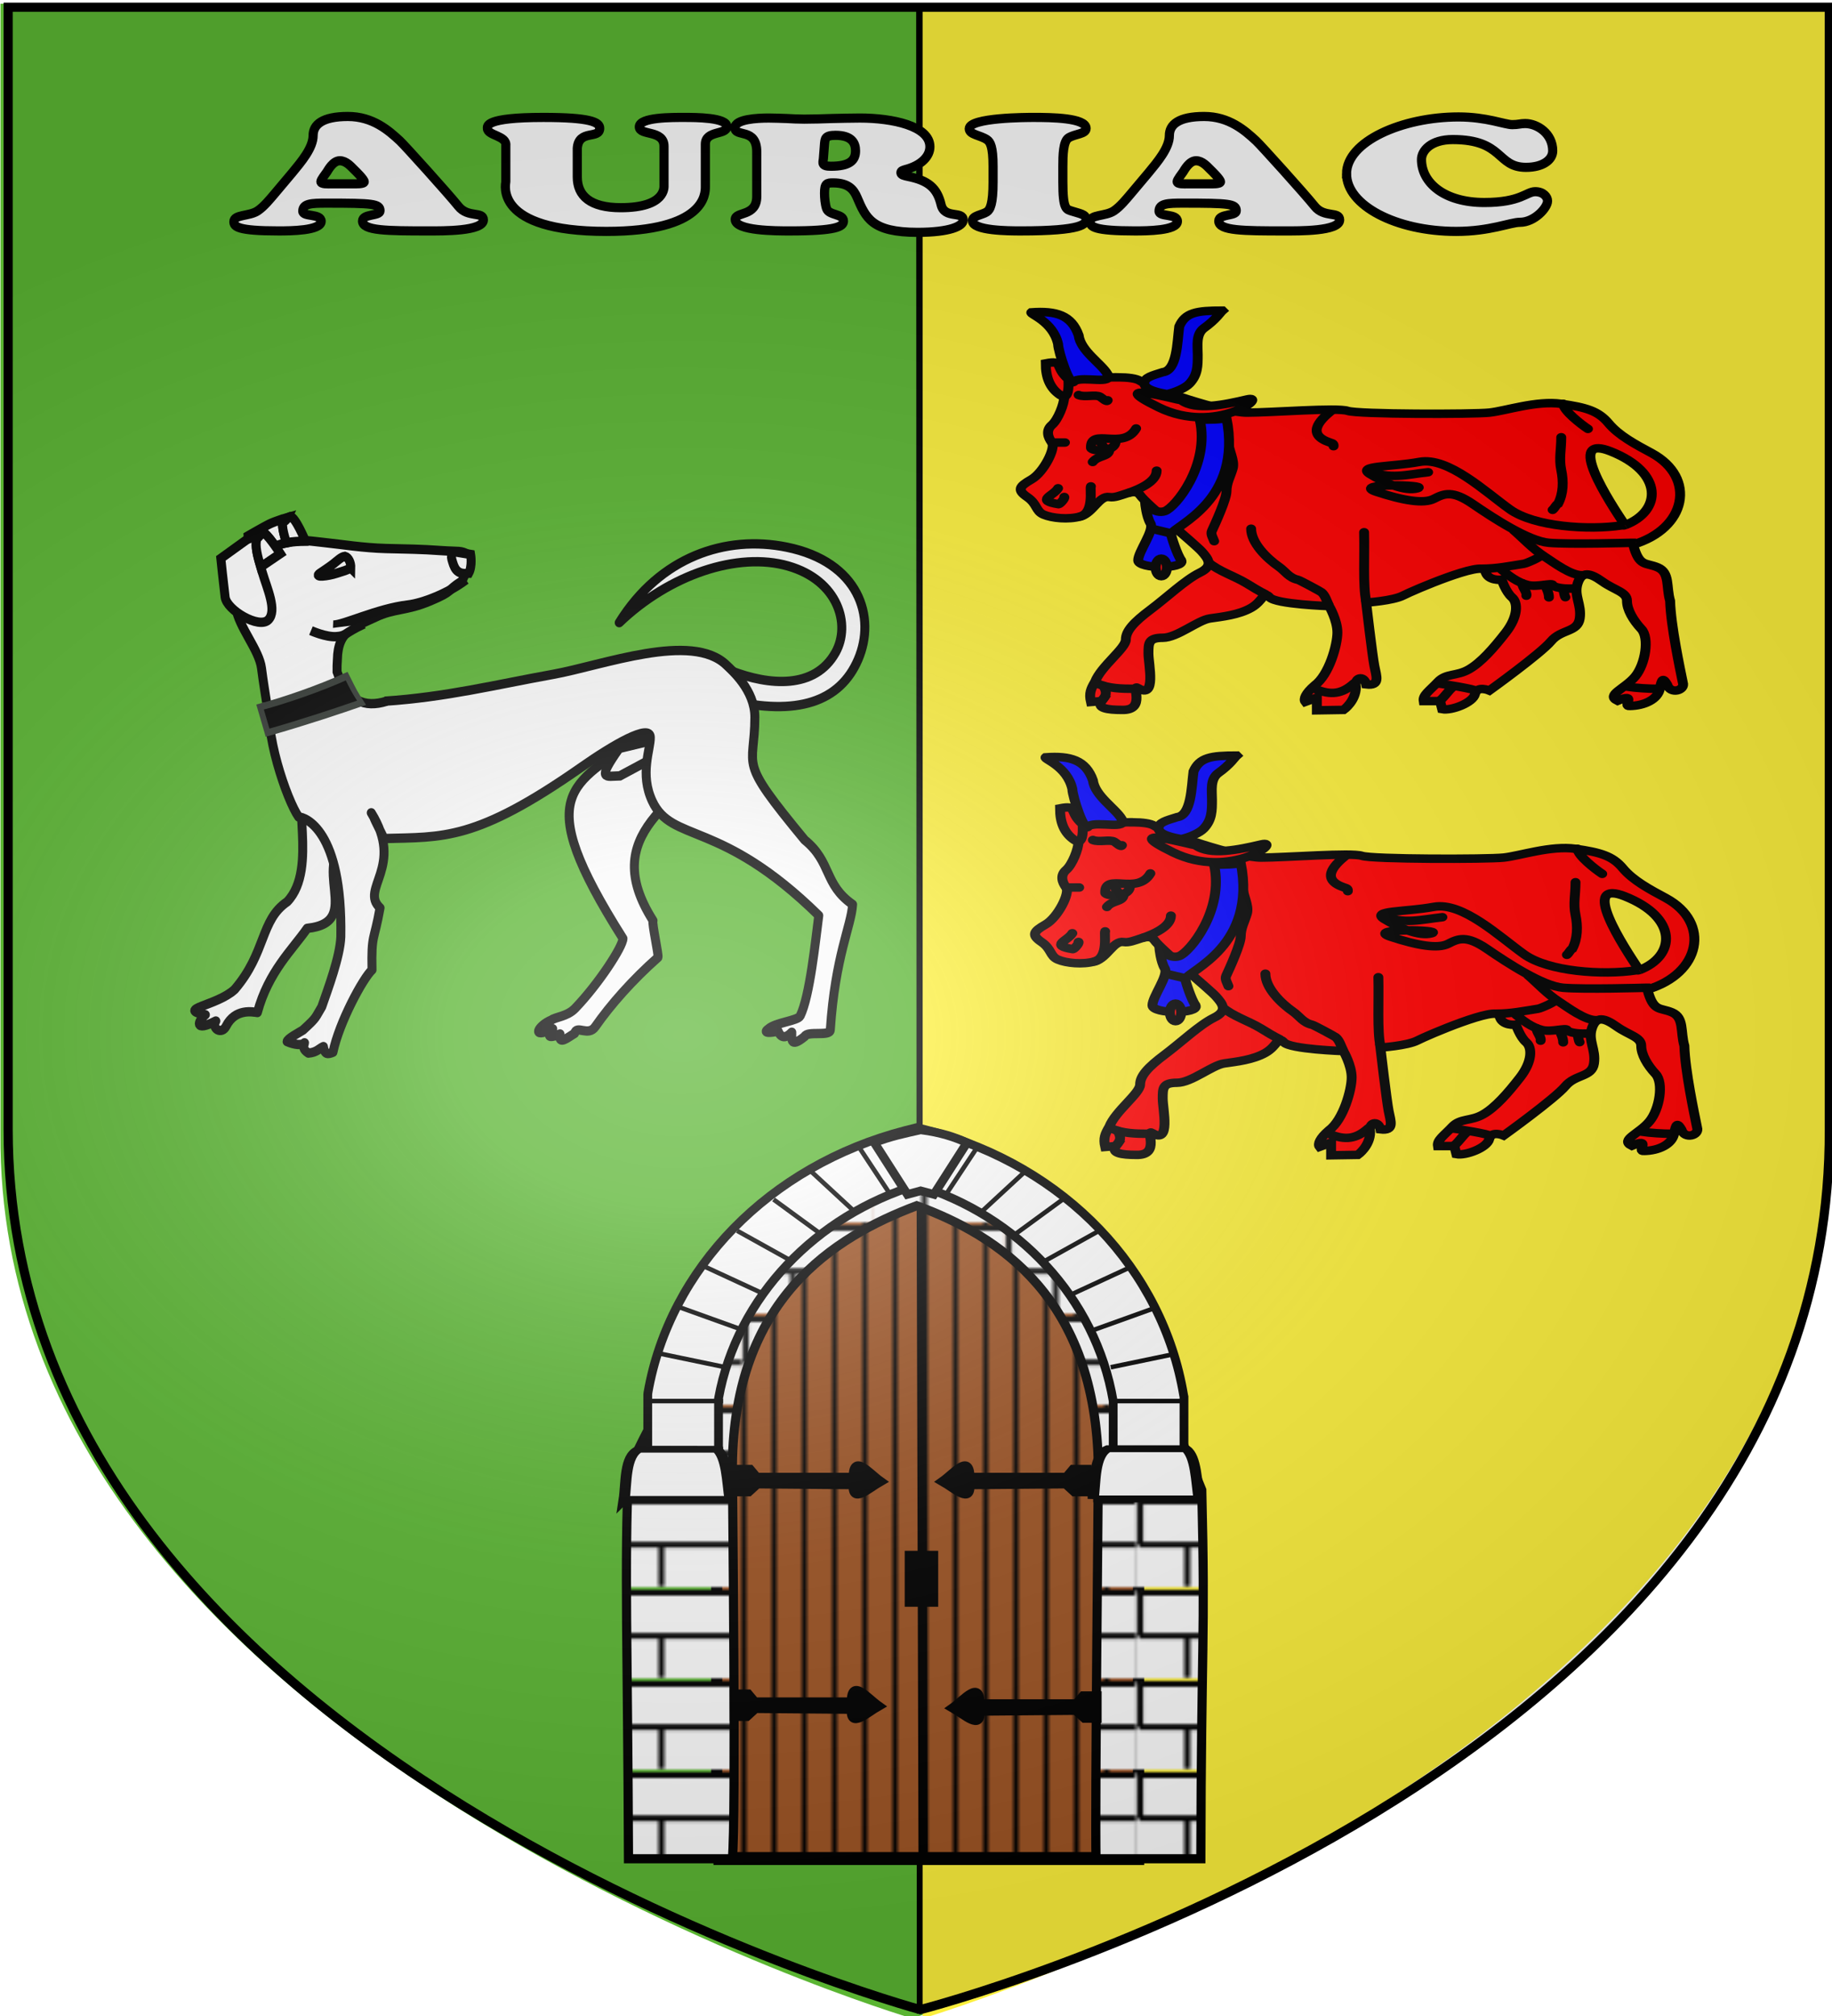 <svg xmlns="http://www.w3.org/2000/svg" xmlns:xlink="http://www.w3.org/1999/xlink" width="600" height="660" viewBox="-300 -300 600 660"><radialGradient id="j" cx="221.445" cy="226.331" r="300" gradientTransform="matrix(1.354 0 0 .977 -376.668 -182.207)" gradientUnits="userSpaceOnUse"><stop offset="0" stop-color="#fff" stop-opacity=".314"/><stop offset=".19" stop-color="#fff" stop-opacity=".251"/><stop offset=".6" stop-color="#6b6b6b" stop-opacity=".125"/><stop offset="1" stop-opacity=".125"/></radialGradient><pattern xlink:href="#a" id="g" patternTransform="matrix(2 0 0 2 -58.372 96.082)" preserveAspectRatio="xMidYMid"/><pattern id="a" width="6" height="1" patternTransform="scale(2)" patternUnits="userSpaceOnUse" preserveAspectRatio="xMidYMid"><path d="M0-.5h1v2H0z"/></pattern><pattern xlink:href="#b" id="h" patternTransform="translate(-183.872 242.675)" preserveAspectRatio="xMidYMid"/><pattern id="b" width="45.636" height="31.031" patternTransform="translate(-184.447 245.553)" patternUnits="userSpaceOnUse" preserveAspectRatio="xMidYMid"><g fill="#fafafa"><path d="M1.317.049h44.32V31.03H1.316z"/><path d="M0 1h45.636v30.03H0z"/><path stroke="#000" stroke-width="2" d="M17.49 15.56v15.167M1.07 1v15.167m-.334-.011h44.898M1.07 1H45.3"/></g></pattern><path fill="#5ab532" d="M-1.4 360.747s-299.945-88.841-298.446-289.613v-369.922h596.891V71.134C300.087 272.337-1.4 360.747-1.4 360.747"/><path fill="none" stroke="#000" stroke-width="3" d="m1.756 359.232-.2-655.756"/><path fill="#fcef3c" d="M2.18 360.796V-298.74h295.445V71.182C300.667 272.386 2.18 360.796 2.18 360.796"/><g id="d" stroke="#000" stroke-width="7.524" transform="matrix(.431 0 0 .369 32.787 -199.606)"><path fill="red" fill-rule="evenodd" d="M77.723 62.689c-12.055-.152-26.326 1.678-30.227 1.678-6.243 0-10.922 9.361-10.922 15.604s-4.682 20.293-9.364 24.975-3.121 10.922 0 15.604-6.247 26.53-15.612 32.773-10.919 9.362-3.116 15.604c7.804 6.243 6.237 12.49 12.48 15.612s18.735 4.68 28.1 1.558c9.363-3.12 14.04-18.73 21.842-17.169 7.804 1.561 18.727-9.361 23.41-1.558 4.681 7.804 42.136 43.7 46.818 49.943s9.367 12.485-1.558 18.727-24.969 21.85-37.455 32.773c-12.485 10.925-18.727 18.73-18.727 26.533s-18.727 23.41-23.409 37.455c-3.12 6.243-4.684 10.145-3.123 17.948l8.078-.787c-3.901 6.243 4.406 7.806 15.33 7.806 19.508.78 6.246-23.964 12.488-19.282 14.046 10.144 7.806-21.297 7.806-30.66s-.002-14.047 10.922-14.047 26.533-15.6 35.897-17.16 21.843-3.122 31.207-9.364 9.364-15.606 14.046-9.364 45.261 7.798 45.261 7.798 6.248 12.485 6.248 23.409-6.245 37.455-17.17 46.819c-7.022 7.023-8.723 12.347-7.162 14.688l8.72-3.759v11.291l20.294-.37s9.364-7.8 9.364-20.284c-1.561-8.584 6.236-10.928 7.797-2.345 10.925 1.56 7.809-7.019 6.248-16.383s-6.248-56.182-6.248-56.182 20.288-1.566 28.091-6.248 60.87-31.215 62.43-21.85c1.56 9.363 12.488 7.805 12.488 7.805s3.116 10.93 7.798 15.612 4.682 17.16-4.682 31.207c-9.364 14.046-18.728 26.53-28.09 32.773-9.365 6.243-17.168 3.126-23.41 10.93-6.242 7.803-11.702 11.699-10.922 17.16h12.48l1.566 7.164c7.023 1.561 23.406-5.6 24.967-13.403s10.93-3.124 10.93-3.124 39.015-32.77 46.82-43.695c7.803-10.925 20.282-7.8 21.842-20.285 1.561-12.485-4.68-20.29-1.558-31.215s9.364-9.369 18.727-1.566c9.364 7.803 18.727 9.367 18.727 17.17 0 7.802 4.68 17.171 10.922 24.974s3.122 31.212-4.682 42.137c-7.803 10.924-22.499 16.275-13.395 21.57 15.42-7.71 3.301 5.421 9.268 4.594 11.106-.185 21.295-5.878 22.855-15.242s2.484-9.913 5.605-3.67c2.34 8.997 13.957 5.142 11.845-1.928-2.112-12.21-9.093-50.314-9.644-72.436-3.122-12.485 0-24.967-9.364-29.649s-14.045-.006-18.727-20.293c40.577-14.046 48.38-59.3 14.046-81.15-12.486-7.803-24.97-15.608-32.773-26.533-7.803-10.924-17.17-14.048-35.897-17.169-18.728-3.12-42.131 6.246-54.616 7.806-12.485 1.561-99.888 1.563-107.69-1.558-7.804-3.121-57.74 1.558-76.468 1.558-18.727 0-73.354-21.848-81.158-28.09-2.926-2.342-9.358-3.146-16.591-3.237zm364.92 62.991c2.28.076 5.255.918 9.059 2.674 40.577 18.727 39.022 53.061 10.93 65.546 1.414 1.415-42.031-68.954-19.988-68.22z"/><path fill="red" fill-rule="evenodd" d="M39.694 64.365C28.769 53.441 36.573 47.198 22.527 50.32c0 12.485 3.121 21.849 10.924 28.091s6.243-12.485 6.243-14.046z"/><path fill="red" fill-rule="evenodd" stroke-linecap="round" d="M239.46 92.457c-9.656 9.079-18.697 21.159-.968 28.087 2.055.803 2.987 1.068 2.737 3.26M415.81 86.214c0 6.029 13.624 18.3 18.729 22.234M414.25 115.87c0 11.235-1.81 18.833-.015 28.948 1.83 10.309 1.647 20.952-2.38 30.03-1.598.872-2.487 3.84-4.157 5.42M178.59 197.02c0 12.501 11.632 26.046 21.139 33.771 4.795 3.897 7.473 9.767 14.506 11.579 1.194.307 16.709 10.02 17.748 10.964 2.81 2.552 4.228 8.272 5.556 11.404"/><path fill="red" fill-rule="evenodd" d="M145.82 226.67c8.1 8.099 20.095 12.33 29.383 18.917 5.08 3.603 8.542 6.227 14.959 10.008M377.57 197.8c7.629 7.629 15.118 17.273 23.914 23.891 6.895 5.187 20.215 17.154 28.946 16.553"/><path fill="none" stroke-linecap="round" d="M354.03 232.49c11.144 0 21.034-2.399 31.846-4.378 1.915-.35 13.75-6.195 13.142-7.93M367.34 231.81c6.92 6.921 13.498 12.854 21.586 15.189 7.087 2.046 18.168-2.254 18.88-.09.815 2.476 9.068 3.306 11.9 3.238.315-.008 6.293-.045 5.546-.062"/><path fill="red" fill-rule="evenodd" stroke-linecap="round" d="M384.6 245.4c0 3.67 3.896 7.972 3.14 11.046M401.76 246.96c1.542 3.083 3.199 7.776 3.123 10.961M416.09 251.37c0 1.058.599 5.272 1.285 6.37M161.33 119.91c0 7.345 5.047 16.53 3.212 23.868-1.835 7.34-4.651 12.432-4.68 20.037-.025 6.992-8.372 28.275-11.077 35.13-1.137 2.88.84 6.16 1.732 9.124M106.8 145.52c0 9.824-13.382 16.462-21.194 19.585"/><path fill="none" stroke-linecap="round" d="M91.196 108.06c-9.938 19.876-34.948-1.374-34.312 17.223.105 3.077 19.253 4.587 18.778-6.472"/><path fill="none" stroke-linecap="round" d="M70.907 126.51c0 7.089-8.695 5.15-12.719 11.307M47.497 78.411c4.52 2.26 12.912-.812 16.37 1.56 1.79 1.23 5.042 5.175 5.724 3.113M27.209 120.55h9.899M48.88 186.14c10.705-3.654 6.986-24.621 7.952-26.675M31.891 161.13c-3.36 6.723-17.619 10.755.33 14.112.952.178 5.1-5.174 4.362-6.382"/><path fill="red" fill-rule="evenodd" stroke-linecap="round" d="M265.99 261.01c-2.511-12.48-1.074-40.521-1.56-60.865"/><path fill="red" fill-rule="evenodd" d="M462.72 193.81c-.89.513-2.24.2-2.538.254-25.071 4.444-66.44 1.215-84.947-14.208-18.727-15.607-46.82-46.82-68.668-42.138s-48.38 3.121-37.455 10.925c10.924 7.803 26.53 15.606 35.895 12.485 9.363-3.122-51.501-4.682-31.213 3.12 20.288 7.804 35.895 10.926 43.698 6.244s14.046-7.804 29.652 4.682 42.137 32.773 57.744 34.334 62.426 0 62.426 0h3.855"/><path fill="none" stroke-linecap="round" d="M267.55 145.52c16.273 8.136 29.634 3.414 45.542 1.365"/><path fill="#00f" fill-rule="evenodd" d="M139.58 100.26c7.803 40.577-18.728 78.032-26.531 81.154s-14.962-6.887-14.962-6.887.916 11.569 4.037 17.812c3.122 6.242-9.363 24.97-9.363 32.773s35.895 7.803 32.774 0c-3.122-4.682-7.804-21.849-7.804-23.409 3.122-7.804 54.623-29.653 42.137-103-4.682 1.56-12.485 1.56-20.288 1.56z"/><path fill="none" stroke-linecap="round" d="M464.19 337.11c6.774 1.285 16.67 1.927 23.444 1.927M321.06 349.96c2.49-.305 8.25-10.889 11.01-12.489M320.61 334.36c2.494 0 29.705 5.256 28.859 6.576M226.97 339.04c12.483 6.242 20.861 4.415 29.723-4.765M61.543 334.36c8.83 4.415 18.56 4.682 28.175 4.682"/><path fill="red" fill-rule="evenodd" stroke-linecap="round" d="M66.288 336.36c3.12 6.184 2.047 8.806-.682 12.435"/><path fill="red" fill-rule="evenodd" d="m102.9 197.02 14.046 3.902"/><ellipse cx="110.31" cy="231.35" fill="red" fill-rule="evenodd" rx="4.292" ry="7.803"/><path fill="red" fill-rule="evenodd" d="M125.53 83.093c10.924 9.364 32.773 3.902 49.941-.78s-23.409 31.993-67.108 7.023c-43.698-24.971 15.606-6.243 17.167-6.243z"/><path fill="#00f" fill-rule="evenodd" d="M156.74 3.5c-19.508 0-28.092 1.56-32.774 14.046-1.56 14.046-1.56 39.016-12.485 40.577-8.584 3.121-13.608 4.702-14.046 9.364-.603 6.414 12.04 8.957 17.167 10.143 6.242-1.56 14.046-5.462 17.167-9.363 6.242-7.804 6.242-15.606 6.242-25.751 0-7.804-1.56-17.947 4.682-23.41 9.37-7.801 12.49-14.044 14.05-15.605zM11.602 5.06C30.33 3.5 42.035 7.403 47.497 25.35c1.561 14.046 17.167 24.97 21.849 34.334 5.398 9.978-17.9 1.824-24.97 6.243-3.121 7.803-12.485-26.531-12.485-32.774C27.989 12.864 10.042 6.622 11.602 5.06z"/><path fill="none" stroke-linecap="round" d="M63.104 118.21c2.341 5.462 4.75 7.871 4.75 7.871"/></g><use xlink:href="#d" width="100%" height="100%" transform="translate(4.669 145.676)"/><g stroke-width=".838"><g fill="#fafafa" fill-rule="evenodd" stroke="#000" stroke-width="2.515"><g stroke-linejoin="round"><path stroke-linecap="round" d="M-460.265 4.357c-5.884 2.24 2.846 23.1-6.14 32.177-7.602 4.963-5.816 13.653-14.733 23.635-5.013 4.442-16.574 5.218-8.178 6.798-2.064 1.58-3.347 4.791 2.928 1.681-1.254 2.133 1.65 3.72 2.86 1.412 2.57-4.908 7.556-3.848 8.77-3.699 3.112-11.043 9.75-16.843 13.949-22.662 16.407-1.647-.222-17.169 12.564-25.18zM-344.286-25.596h2.18c10.576 3.92 23.398 5.022 29.2-4.992 4.315-7.45.818-19.36-13.27-23.26s-33.248 2.282-47.296 15.25c11.461-17.78 29.846-23.654 46.882-20.327 20.291 3.964 25.087 18.81 19.998 30.227-5.09 11.416-17.039 15.35-36.313 10.915" transform="matrix(1.17 0 0 1.216 339.763 -49.215)"/><path d="m-368.283-7.688 27.518 1.366C-357.71 9.424-379.329 18.387-364.01 41.61c-.373.625 1.658 9.367 1.387 9.911-7.1 6.032-13.28 12.76-17.555 18.663-1.986 2.743-5.229-.589-5.79 1.809-1.82.996-4.63 3.416-4.076.144-4.748 1.82-2.468-.474-2.04-1.403-6.45 2.977-3.913-.972-.356-2.342 1.17-.857 4.402-.927 6.652-3.181 6.508-6.518 13.33-16.563 13.366-18.78-26.275-39.95-13.783-41.028 4.14-54.118z" transform="matrix(1.17 0 0 1.216 339.763 -49.215)"/></g><path d="M-373.497-4.727c-6.422 8.773-3.776 7.433.212 7.375l26.13-13.495z" transform="matrix(1.17 0 0 1.216 339.763 -49.215)"/><path stroke-linejoin="round" d="M-471.186-19.13c-2.132 9.483 4.772 28.517 7.99 32.847 1.639.049 12.315 3.278 11.795 32.282-.228 5.41-3.635 14.082-5.34 18.835-1.942 3.045-1.164 2.666-5.268 6.26-1.117.698-4.375 2.304-4.43 3.091 2.03.863 4.202 1.099 4.873.327-.318 1.186-.499 1.746 1.086 2.773 2.356-.184 2.928-1.19 4.207-1.754.364 2.207 1.17 2.108 2.664 1.524 1.785-8.192 8.483-19.993 10.936-22.161-.215-9.877.574-7.528 2.25-16.708-5.748-5.12 6.902-11.097-2.46-25.595 2.508 4.29-1.555-2.943 3.573 6.93 16.527-.455 25.572.766 55.287-19.247 8.859-5.966 19.155-11.702 19.254-8.051.09 3.339-3.017 9.867.547 17.223 5.511 11.377 18.99 4.712 46.607 30.795-.924 6.776-2.485 21.755-5.21 27.048-.666 1.293-6.987 1.777-8.905 3.511-.067.038-2.42 1.509 2.712.607-.112-.783.72 3.455 3.843.261.084 1.427-.75 4.587 3.62 1.145.683-1.575 7.045.037 7.167-1.726 1.372-19.967 5.895-28.073 6.242-33.818-8.088-5.427-5.797-11.412-13.416-17.369-19.178-22.36-13.97-18.688-13.944-33.049.013-7.297-6.519-12.695-7.938-14.023-9.722-9.095-34.606.071-48.583 2.495-16.197 2.81-29.876 6.119-47.097 7.223" transform="matrix(1.17 0 0 1.216 339.763 -49.215)"/></g><g fill="#fff"><g stroke="#000" stroke-width="7.42"><path fill-rule="evenodd" d="M110.561 230.965c17.99 5.413 32.425.144 40.797-23.342.053-3.169-.02-6.444-.273-9.785-.439-23.741-14.301-25.737-31.419-33.681-15.346-7.121-25.162-4.783-45.189-12.93-20.169-8.205-12.614-7.595-26.201-15.793-4.602-9.974-6.423-11.499-5.24-20.983 6.378-3.501 7.508-2.167 22.208-3.188 17.295-1.202 27.89-1.206 45.904-1.666 18.634-.477 35.573-3.194 51.236-4.795 12.644-1.292 26.85-3.747 39.648 1.257 5.007 1.958 9.783 5.112 14.185 9.86 15.649 16.88 20.36 26.393 18.47 41.007-1.887 14.615-19.114 33.159-21.003 47.773-1.412 10.63-2.94 19.289-4.16 27.052" transform="matrix(-.397 0 0 .412 -129.522 -165.582)"/><path fill-rule="evenodd" d="M212.554 96.93c10.168 3.428 4.048 19.76.35 31.96s-12.375 30.096-4.83 37.41c7.544 7.315 34.288-7.68 35.63-18.071s3.538-30.782 3.538-30.782l-21.843-15.156z" transform="matrix(-.397 0 0 .412 -129.522 -165.582)"/><path d="M149.206 122.256a3.025 3.299 6.582 0 1-6-.782 3.025 3.299 6.582 1 1 6 .782z" transform="matrix(-.397 0 0 .412 -129.522 -165.582)"/><path fill-rule="evenodd" d="M42.78 129.261c10.413 1.542 12.065-4.817 13.921-11.14 1.262-4.297-2.252-5.92-2.252-5.92l-13.286 2.106s-1.618 9.224 1.616 14.954z" transform="matrix(-.397 0 0 .412 -129.522 -165.582)"/><path d="M45.06 134.48c15.066 11.019 36.025 18.646 47.74 19.97 25.445 2.877 53.722 16.333 61.84 15.987M140.021 125.029c-.121-4.265 1.882-8.393 4.86-9.202 3.014.39 5.765 3.135 9.625 6.056 3.626 2.744 8.372 5.625 11.02 7.407 5.468 3.678-6.992 2.173-14.007-.081-6.36-2.037-7.551-2.03-11.498-4.18z" transform="matrix(-.397 0 0 .412 -129.522 -165.582)"/><path fill-rule="evenodd" d="M200.386 87.55a156 156 0 0 0-8.382-2.555s.945 1.93 3.567 3.644c2.518 1.646-2.109 15.321-2.483 16.413 3.11.61 6.156 1.506 9.109 2.846 3.625-4.987 8.762-11.492 10.557-10.87l-.205-.09c.408.137.78.295 1.137.473l10.89 4.53.172-2.366s-11.465-6.39-16.957-9.1c-2.06-1.017-4.791-2.042-7.405-2.926zm13.3 9.861-.932-.382 4.742 4.86c-.655-1.96-1.866-3.507-3.81-4.478zm3.222 17.704z" transform="matrix(-.397 0 0 .412 -129.522 -165.582)"/><path fill-rule="evenodd" d="M189.857 84.25c-4.087.19-12.237 19.062-12.237 19.062l.123.496c5.135.053 10.309.257 15.345 1.244.374-1.092 5.001-14.767 2.483-16.413-2.27-1.485-3.239-3.058-3.47-3.472zm27.051 30.865z" transform="matrix(-.397 0 0 .412 -129.522 -165.582)"/><path d="M129.281 169.596c16.724 7.413 14.003 9.45 22.643 10.036s20.959-4.786 20.959-4.786" transform="matrix(-.397 0 0 .412 -129.522 -165.582)"/><path fill-rule="evenodd" d="M212.754 97.029c-2.87-.997-14.611 16.64-14.611 16.64l16.184 10.588c2.482-8.02 5.019-16.818 3.169-22.368z" transform="matrix(-.397 0 0 .412 -129.522 -165.582)"/></g><path fill="#000" fill-rule="evenodd" stroke="#313732" stroke-width="1.652" d="M-428.985-148.786c-6.2 4.045-16.26 9.848-24.663 13.884 2.61 2.98 2.787 3.147 4.436 5.71 5.93-3.378 16.193-9.366 25.794-15.442z" transform="matrix(-.466 .883 1.215 .84 -233.953 435.25)"/></g></g><path fill="#fafafa" stroke="#000" stroke-width="3" d="M-191.524-239.818c-1.035 0-3.386.154-3.386-.72 0-.616 1.599-2.621 1.975-3.186.376-.566 1.975-3.65 4.232-3.65 2.069 0 3.667 1.902 4.514 2.724.752.72 3.48 3.393 3.48 4.164s-2.822.668-3.762.668zm-18.62 3.34c-1.411 1.646-3.386 4.113-5.455 5.5-2.727 1.851-7.806 1.132-7.806 3.547 0 1.645 1.223 3.033 14.671 3.033 3.762 0 13.918-.051 13.918-3.135 0-2.673-6.019-1.337-6.019-3.341 0-2.52 2.916-2.622 7.806-2.622 15.14 0 17.492.206 17.492 2.519 0 1.799-5.737.874-5.737 3.34 0 3.188 8.088 3.239 21.536 3.239 4.702 0 18.056.154 18.056-3.598 0-2.93-5.079-.565-8.182-4.472-3.386-4.215-17.586-19.943-19.184-21.434-3.668-3.392-8.84-7.967-17.022-7.967-8.37 0-11.379 2.673-11.379 6.22 0 4.06-3.856 8.584-6.771 12.13zm127.614-2.826c0 .565.658 7.299-14.2 7.299-9.969 0-14.2-3.907-14.2-10.023v-9.458c.47-6.27 7.334-2.827 7.334-6.528 0-2.004-3.103-3.546-18.432-3.546-19.372 0-18.338 2.878-18.338 3.598 0 2.364 6.395 2.364 6.019 5.602v11.874c0 .617-4.138 16.242 32.914 16.242 32.539 0 32.445-12.336 32.445-14.649v-13.878c0-4.677 7.053-2.93 7.053-5.808 0-2.981-10.345-2.981-13.918-2.981-3.856 0-14.765-.103-14.765 3.084 0 2.98 8.088.874 8.088 6.373zm52.569-13.621c.188-1.593.094-2.776 3.574-2.776 5.454 0 6.582 2.57 6.582 5.089 0 3.187-1.974 5.037-8.087 5.037-3.104 0-2.633-1.13-2.445-2.467zm-22.194 17.27c0 6.682-7.053 4.832-7.053 7.505 0 3.752 13.354 3.752 17.868 3.752 15.235 0 17.586-1.388 17.586-3.238 0-2.467-4.796-1.748-5.549-4.112-.47-1.44-.658-3.495-.658-4.986 0-3.238.752-3.392 2.821-3.392 5.172 0 6.771 2.313 7.806 4.677 2.915 6.785 4.796 11.514 19.842 11.514 10.627 0 14.953-2.056 14.953-4.01 0-3.135-6.113-.257-7.241-5.037-1.317-5.551-4.232-7.915-10.815-9.252-1.128-.257-2.351-.462-2.351-1.233 0-.617.658-.771 1.505-1.028 5.266-1.388 7.993-4.37 7.993-7.453 0-6.837-12.32-9.407-22.946-9.407-3.01 0-6.113.103-9.122.155-3.103.102-6.113.205-9.122.205-1.88 0-3.856-.103-5.737-.205-1.974-.052-3.855-.155-5.83-.155-3.762 0-11.097.36-11.097 3.187 0 3.187 7.147-.103 7.147 7.864zm77.396-4.78c0 7.196-.94 9.098-2.069 9.818-1.504.976-4.702 1.233-4.702 2.878 0 3.29 11.85 3.34 15.8 3.34 20.594 0 21.44-2.312 21.44-3.854 0-1.593-2.256-1.85-4.607-2.621-1.881-.617-3.01-.412-3.01-9.56v-5.09c0-3.597.094-8.223 1.881-9.354 2.163-1.337 5.737-1.234 5.737-3.084 0-3.495-11.567-3.598-17.21-3.598-1.88 0-21.065 0-21.065 3.7 0 1.954 3.667 2.108 5.83 3.599 1.035.72 1.975 2.21 1.975 8.738zm63.666.617c-1.034 0-3.385.154-3.385-.72 0-.616 1.599-2.621 1.975-3.186.376-.566 1.975-3.65 4.232-3.65 2.069 0 3.667 1.902 4.514 2.724.752.72 3.48 3.393 3.48 4.164s-2.822.668-3.762.668zm-18.62 3.34c-1.41 1.646-3.385 4.113-5.454 5.5-2.727 1.851-7.806 1.132-7.806 3.547 0 1.645 1.223 3.033 14.67 3.033 3.762 0 13.919-.051 13.919-3.135 0-2.673-6.019-1.337-6.019-3.341 0-2.52 2.916-2.622 7.806-2.622 15.14 0 17.491.206 17.491 2.519 0 1.799-5.736.874-5.736 3.34 0 3.188 8.088 3.239 21.535 3.239 4.703 0 18.056.154 18.056-3.598 0-2.93-5.078-.565-8.181-4.472-3.386-4.215-17.586-19.943-19.185-21.434-3.667-3.392-8.84-7.967-17.021-7.967-8.37 0-11.38 2.673-11.38 6.22 0 4.06-3.855 8.584-6.77 12.13zm70.72-6.63c0 10.332 16.175 18.864 35.923 18.864 11.097 0 17.68-2.981 20.878-2.981 4.702 0 9.028-4.729 9.028-6.99 0-1.285-1.317-3.033-4.044-3.033-2.916 0-4.702 3.547-16.646 3.547-13.165 0-20.595-6.477-20.595-14.084 0-2.827 3.01-6.528 10.25-6.528 16.74 0 14.295 9.098 23.981 9.098 5.549 0 8.746-2.467 8.746-5.397 0-5.705-5.078-8.944-9.028-8.944-1.598 0-2.163.36-4.232.36-2.445 0-8.37-2.518-17.585-2.518-18.527 0-36.677 8.07-36.677 18.606z"/><g stroke="#000" stroke-width="1.07"><g stroke-width="3.489"><path fill="#9d5324" d="M-583.694-96.761c66.403-113.79 141.818-48.636 167.506 0v185.35h-167.506z" transform="matrix(.825 0 0 .896 416.658 229.633)"/><path fill="url(#g)" d="M-584.62-98.004c66.402-113.79 141.818-48.636 167.505 0v185.35H-584.62z" transform="matrix(.825 0 0 .896 416.658 229.633)"/></g><path fill="url(#h)" stroke-width="3.209" d="M-455.509 121.79c-28.142 11.975-74.25 72.458-90.372 111.208-1.473 32.863-.276 62.476 0 136.018h36.345c1.371-13.555.055-126.525 0-138.07.62-58.106 35.18-79.982 64.493-91.083 28.751 10.566 62.715 32.462 63.573 91.658-.056 11.546-1.197 119.91-.829 137.495h36.688c.153-76.76 1.605-76.216.324-129.402l-33.71-83.862z" transform="matrix(.936 0 0 .933 416.783 -35.767)"/><g fill="#fafafa" stroke-width=".977"><path stroke-width="2.78" d="M79.577 261.983h11.21v-31.661l-.117-.54c-6.606-40.377-37.418-73.949-80.864-85.44l-3.62-.944-3.678.945C-40.628 155.75-72.113 188.887-79 229.017l-.058.585v32.381h11.21m11.21 0v-31.12c5.861-33.043 31.155-59.13 62.823-68.92 31.828 9.874 56.605 36.267 62.181 69.775v30.265" transform="matrix(1.034 0 0 1.014 -6.108 -76.277)"/><g fill-rule="evenodd"><path stroke-width="1.465" d="M-78.262 247.197h23.067m-23.067-15.48h23.067m-20.184-15.363 20.97 4.448m-14.679-19.407 20.97 7.682m-12.582-20.62 18.873 8.895m-8.912-20.62 17.825 10.108m-6.291-20.215 15.727 11.725m-3.67-20.62 14.155 13.343m1.049-21.024 9.96 15.363m93.418 81.785H68.367m23.067-15.48H68.367m20.184-15.363-20.97 4.448m14.679-19.407-20.97 7.682m12.582-20.62-18.873 8.895m8.912-20.62L46.086 186.84m6.291-20.215L36.65 178.35m3.67-20.62-14.155 13.343m-1.049-21.024-9.96 15.363" transform="matrix(1.034 0 0 1.014 -6.108 -76.277)"/><g stroke-width="1.873"><path d="M15.822-164.62H33.78c-.45-4.736-.478-11.663-2.245-13.749H18.347c-2.466 1.74-2.104 9.307-2.525 13.75zM95.372-164.76h17.958c-.45-4.737-.479-11.664-2.245-13.749H97.897c-2.467 1.74-2.105 9.307-2.525 13.75z" transform="matrix(1.931 0 0 1.195 -126.144 387.606)"/></g><path stroke-width="2.78" d="m3.187 164.995 4.194-1.158 4.194 1.158 10.485-16.707c-3.794-1.725-8.114-3.285-14.679-4.136-4.893 1.123-9.786 2.16-14.679 4.136z" transform="matrix(1.034 0 0 1.014 -6.108 -76.277)"/></g></g></g><path id="i" stroke="#000" stroke-width="3" d="M-58.895 181.071h4.574l2.178 2.594h31.584c-.011-7.864 5.15-1.35 8.93 1.325-3.93 2.237-9.347 7.412-8.93 1.06l-31.366-.266-2.832 2.594h-4.138z"/><use xlink:href="#i" transform="translate(-.613 73.532)"/><use xlink:href="#i" transform="matrix(-1 0 0 1 .401 74.144)"/><use xlink:href="#i" transform="matrix(-1 0 0 1 -2.927 0)"/><g stroke="#000" stroke-width="3"><path d="M-2.197 209.206h7.966v15.32h-7.966z"/><path fill="none" d="m1.705 94.62.613 213.854"/><path fill="url(#j)" fill-rule="evenodd" d="M1.393 357.921s298.58-76.248 297.723-288.213v-367.339h-596.445V69.708c0 206.83 298.722 288.213 298.722 288.213z"/></g></svg>